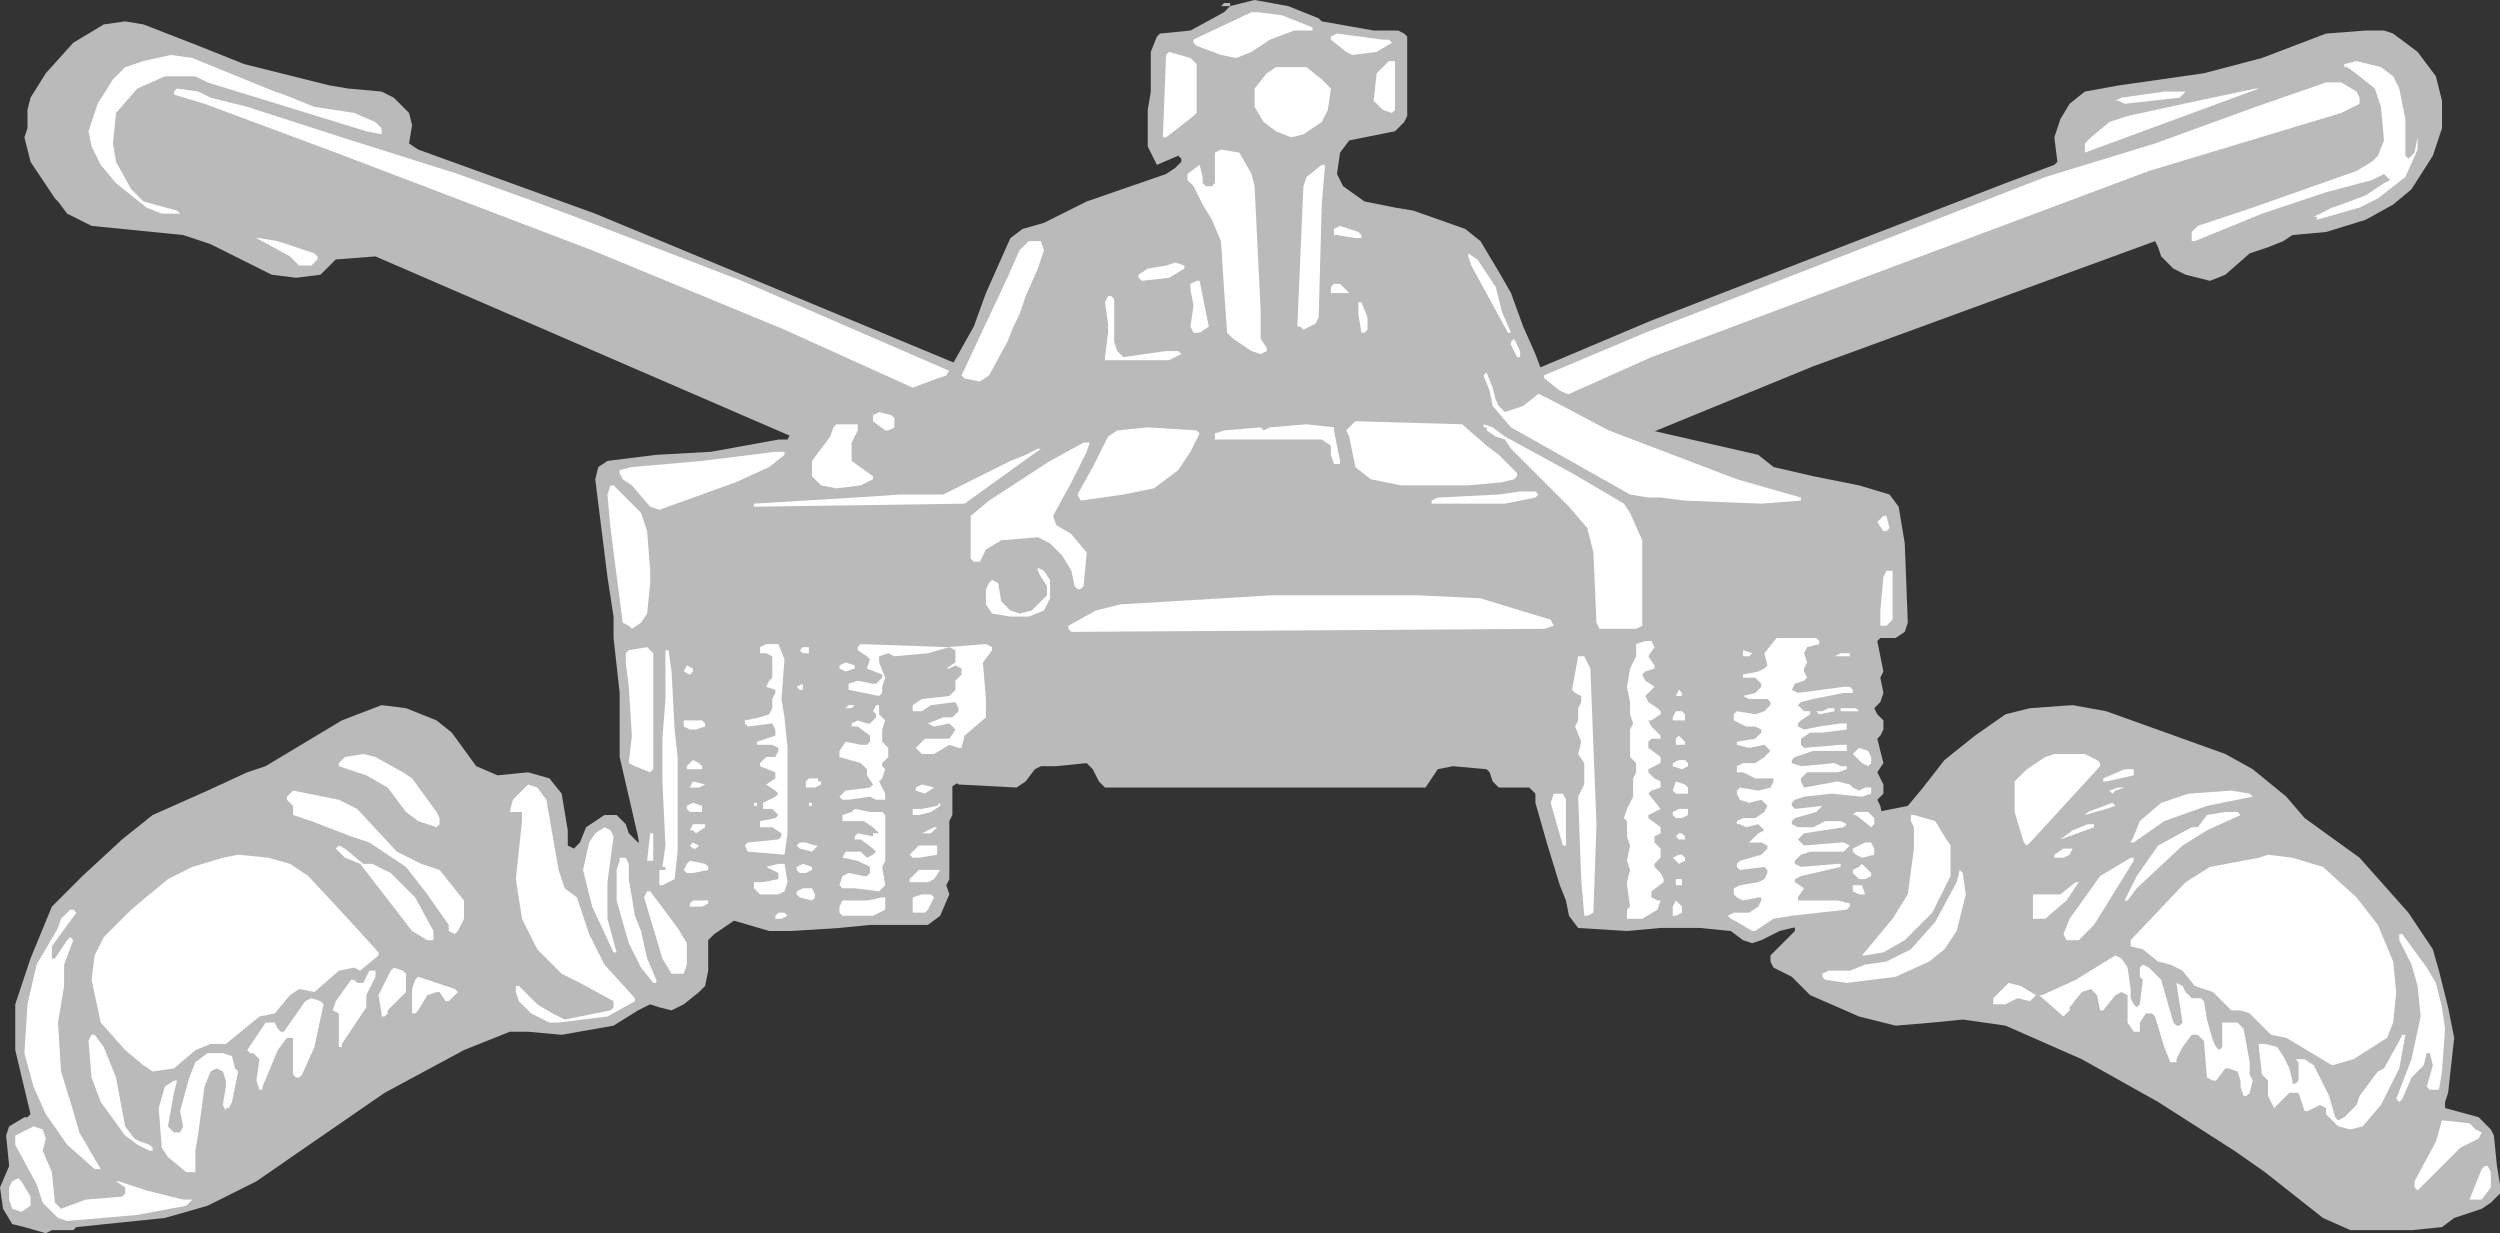 <svg xmlns="http://www.w3.org/2000/svg" width="614.25" height="303"><rect width="100%" height="100%" fill="#333333" stroke="none"/><path fill="#bbbaba" fill-rule="evenodd" d="m305.25 122.25 3-.75 30-14.25 67.5-28.5 87-33.75 12-4.5.75-.75-.75-6 1.5-4.5 2.25-3.75 3.75-3 8.25-1.5 21-3 14.25-3.75 15.75-6 9.75-.75h4.5l2.25.75 6 4.5 4.5 6 1.5 6v6.75l-2.25 6.75-5.25 8.25-4.5 3.75-6.75 3.75-9.75 3-8.25.75-2.25 1.5-3.75 1.5-4.5 1.5-6 5.25L543 69l-6-1.5-3-1.5-3-3-.75-2.25-.75-1.5-84 30.75-62.25 25.5-43.5 21-1.5 2.25-33-16.5"/><path fill="#bbbaba" fill-rule="evenodd" d="m305.25 122.25 33 16.5L354 147l19.5 9.75h.75l3-3 4.5.75 2.25.75 3 2.25 1.5 3.75.75 3.75L420 181.5l2.25-.75.75-.75 4.5 1.5 3.75 1.5 1.5 2.25.75 3.75 24 12.75h1.5l2.25-2.25 7.5-1.5 3.75-4.5 5.25-6.75 7.5-6 7.5-5.25 6-1.5 10.5-.75 8.25 1.5 29.25 10.5 6.75 3.75 8.25 6.75 4.5 5.25 13.5 9.75 12 13.5 6 9 1.5 5.25 2.25 9 1.5 7.5-1.5 13.5-.75 2.25v1.5l8.25 2.25 3 3 .75 1.5.75 7.5.75 4.5v2.25L612 295.5l-2.25 1.5-6.75 2.25-3 2.25-7.5.75h-15l-6.75-3L556.5 288l-7.5-5.25-18.75-12-18.75-10.5-18.75-8.25-10.5-1.5-7.5.75-9 .75-9-2.25-12-5.25-4.5-4.5-4.5-2.25-.75-1.5v-1.5l6-6v-1.5l-3.75-2.25-15.75-9-21-11.25-15-8.25-39.75-20.25L303 154.5l-32.25-14.25L92.25 63l-9.75.75-3.75 3.75-6 .75-6-.75-15-7.5L45 57.75 22.5 55.5l-6-3-2.25-3-.75-.75-6-9-1.5-6 .75-2.25V27l.75-3 3.75-6L18 10.5 25.5 6l5.25-.75 4.5.75 13.5 5.25L60 15.75 81 21l4.5.75 8.25.75 3 1.5 3.75 3.75.75 3-.75 4.5 2.25 1.5 43.5 15.75 97.5 40.5 61.5 29.25"/><path fill="#bbbaba" fill-rule="evenodd" d="m303 154.5-36.75 21-3.75 1.5v.75l-24 12.75-12.75 7.5-10.5 6-.75 1.5-20.25 11.25-18.75 12.75-1.5 1.5v7.5l-.75 3.75-1.5 1.5-3.75 3-3 1.5-3-.75-2.25-.75-3 1.5-6 3.75-12.75 2.25-8.25-.75h-4.5L114 258l-19.5 10.5-21.75 15-9.75 6.75-12 6-10.5 3-21.75 2.25-.75.75h-5.25l-1.5.75L6 301.5l-3-.75L.75 297 0 291.75l2.25-5.25-.75-7.5.75-2.25L6 274.5h.75l.75-.75L3.75 258v-11.25L7.5 235.5l5.25-12.75 7.5-7.5 9.75-9 7.5-6 13.5-6 9.75-4.5 4.5-1.5L84 177l9.75-3.75 6 .75 7.5 3 3.75 3 6 8.25 5.25 2.25 7.5-.75 5.25 1.5 3 3.75 1.5 9v3.75l1.5.75 1.5-1.5 1.5-3.75 4.5-3h3l2.25 2.25.75 2.25 2.25 2.25 3-.75 15-9.75 12.75-8.25 1.5-3.75 6-5.25 3 .75 1.5.75 2.25-.75 21.75-12.75 15-9 1.5-3.75 3-3h4.5l1.5.75 3-.75 18.75-11.25L303 154.5"/><path fill="#fff" fill-rule="evenodd" d="m67.5 22.5 2.25.75 7.5 3 9.75 1.5L92.25 30l1.5 1.5V33L90 32.25l-39-12-3-1.5h-7.5l-6.75 3-5.25 6-.75 7.5.75 4.5 3.75 6.75 3 3 8.25 2.25.75.75H45h-5.25L36 51l-7.5-6-3.75-4.5L22.5 36l-.75-3.75L24 25.5l3.75-6 3-3 4.5-1.5L42 13.5l5.25.75L67.5 22.5M588 18.75l1.5 3 1.5 7.5v9l.75.75 1.5-1.5.75-3.75v3l-3 6.75-6.75 5.25-4.5 2.25-10.5 3v-.75h-.75L573 51l2.25-.75 6-2.25 4.5-3 1.5-.75-1.5-1.5-3 1.5-11.25 3-15.75 5.25-16.5 6.75h-.75V57l1.5-1.5 13.5-4.5 25.5-9 3.75-2.25 1.5-1.5 1.5-3.75-.75-8.25-1.5-4.5-3.75-3-3-2.25H576v-.75l3-.75 6 1.5 3 2.25"/><path fill="#fff" fill-rule="evenodd" d="m579 22.5.75 1.5v1.5l-4.5 2.25L528 42 405.75 87.75 320.25 126l-3 1.5L312 126l-.75-1.5v-.75l27-14.25 66-27.75L502.5 43.5l27-8.25 24.75-9 17.25-6h3.75L579 22.5m-24-.75L512.25 37.5v-2.25l1.5-1.5 4.5-3.75 4.5-1.5L540 24.75l14.25-3h.75M51.75 24l9 2.25L84 33.75l28.5 9 18.75 6.75 12 4.5 39 15 62.25 27 26.25 12 27 12.75 69 36L372 159v3l-.75.75-4.5-1.5-54-26.25-50.25-24-38.25-15.75L192.75 81 145.5 61.5l-63-24-32.25-12-7.5-2.25v-.75l.75-.75 5.25.75 3 1.5m483.75 0L522 25.5l-1.5-.75h-.75l1.5-.75 10.5-1.5H537l-1.5 1.5M77.25 62.25 78 63v.75l-1.5 1.5h-3L71.25 63 63 58.5h.75l4.5.75 9 3M282 144.75v1.5l-24.75 13.5h-1.5l-3-3.75v-1.5l5.25-3 14.25-6.75 3.75-2.25h3l3 2.25M249 156v1.5h-2.25l-.75.75.75 13.5H246l-2.25-3.75-2.25-9.75.75-2.25 2.25-1.5 3.75.75.75.75m134.25 2.25 2.25 3v4.5l-6 5.25-1.5 1.5h-.75v-3.75l.75-7.5v-3l.75-1.5 3 .75 1.5.75M240 165.75v3l-15 9-18.75 10.5-.75-.75-2.25-3.75v-1.5l21-12.75 12.75-6.75 1.5.75 1.5 2.25m153 4.5 20.25 10.5 4.5 3V186l-1.5 1.5-4.5-2.25L388.5 174h-.75l.75-3.75.75-2.25h.75l3 2.25m-6 6v1.5l-3 3-.75 1.5h-1.5v-1.5l3-3.75 1.5-1.5.75.75m43.5 10.5v1.5l-5.25 5.25-.75-1.5v-6.75l.75-1.5 3 1.5 2.25 1.5M201 186l2.25 3.75.75 1.5-3-1.5-3-3h-.75l-.75 1.5v8.25l.75 3v1.5l-1.5-.75L190.5 189v-1.5l3-3h3.75L201 186m176.25 1.5v-2.25h1.5zM99 189.75l2.25 1.5 6 8.25.75 1.5v1.5l-.75.75-4.5-1.5-3-2.25-4.5-6-5.25-3-6.75-2.25v-.75l1.5-1.5 4.5-.75 3 .75 6.75 3.75m416.25-3 .75.75v.75l-16.5 18-1.5 1.5-.75-.75-2.25-7.5V192l3-3 4.5-3 2.25-.75h7.5l3 1.5m9 3v.75l-6.75 1.5h-.75v-.75L522 189h2.25v.75M190.5 196.5v1.5l-27.75 17.25-1.5-.75-2.25-3V210l27-17.25 1.5-.75.75.75 2.25 3.75m266.25 9 1.5.75-.75 1.5-.75.75-3-1.5-14.25-7.5-7.5-3.75v-3l1.5-.75 10.5 5.25 12.75 8.25m-322.5-9 3 17.25 1.5 4.5 3 2.25 3 9 3.75 7.5 7.5 8.25v.75l-6.75 3.75-12 1.5H135l-4.5-2.25-3-3-.75-2.25v-1.5h.75l4.5 4.5 3.75 2.25 3 1.5 11.25-2.25.75-.75V246l-8.25-4.5-4.5-2.25-6-6-3.75-7.5-1.5-9.75 1.5-14.25v-2.25h-3l.75-3 3.75-3.75 2.25.75 2.25 3m278.25-3-2.25 6-3 3.75H405V201l6-8.25h1.5v.75m-200.25 3.75 1.5 3-.75 1.5-.75-.75-3-6v-1.5h.75l2.25 3.75m307.5-3-.75.75-.75-.75 2.25-.75h1.5l-2.25.75m33.75 1.5L542.25 198l-10.5 3.75-7.5 5.25h-.75l.75-1.5 1.5-3.75 5.25-4.5 6.75-2.25 10.5-.75 4.5.75.75.75m-465.75 3 9.75 10.5 6 3 4.5 1.5 6 7.5v4.5l-1.5 3-.75.75-1.5-.75v-1.5l-5.25-7.5-5.25-6.75-9-6-4.5-1.5-9.75-3.75-4.5-1.5V198l-1.5-1.5v-.75l1.5-1.5 11.25 2.25 4.5 2.25m429.75 0-5.25 1.5.75-.75 6-2.25.75.75-2.25.75m33 1.5-8.25 3.75-6 3.75-11.25 10.5-2.25 3H522l3-6 5.25-7.5 8.25-4.5h1.5l2.25-3 4.5-.75h3l.75.75m-72.75 5.25 1.5 2.25v7.5l-4.5 9L468 231l-5.25 3-4.5.75h-.75l7.5-9 3.75-6 1.5-11.25v-5.25l-.75-1.5v-1.5h.75l5.25 1.5 2.25 3.75m36.75-2.25-8.25 3 3-2.25 3.75-1.5h1.5v.75"/><path fill="#fff" fill-rule="evenodd" d="m150.75 205.5-1.5 11.25v9l2.25 8.25h-.75l-5.25-11.25-2.25-9 1.5-6.75 1.5-2.25 2.25-1.5 1.5.75.75 1.5m-61.5 6.75h2.25l4.5 2.25 6 6 4.5 8.25V231H105l-3.75-2.25-12.75-16.5-3.75-1.5-2.25-2.25.75-.75 1.5.75 4.5 3.75m420-3.75-.75 1.5-1.5.75h-2.25V210l2.25-1.5h2.25m-438 3.75 4.5 3 9.75 10.5L93 234v.75l-4.5 3.75-1.5-.75-3.75.75-6 5.25-3.75-.75-2.25 1.5-3.75 4.5-3.75.75-8.25 6.75h-3.75L48 258l-5.25 4.5-5.25.75-2.25-1.5-4.5-3.75-6-6.75-2.25-10.5.75-6 2.25-4.5 6.75-6.75 9-7.5 6-3 7.5-2.25 3.75-.75 7.5.75 5.25 1.5m499.5.75 8.25 7.5 5.25 6.75 3.75 9 .75 7.5-.75 7.5-1.5 3.75-8.25 5.25-5.25 1.5-11.25-6.75-3.75-.75-5.25-5.25-2.25-.75h-2.25l-4.5-4.5-4.5-1.5-3-3.75-3-1.5-3-.75-3.75-3-3-.75V231l13.5-14.25 6-3.75 12-2.25 2.25-.75 6 .75 7.5 2.25m-416.25-.75V216l1.5 9 1.5 3.75 1.5 6.75 2.25 5.25v.75h-.75l-3-3.75-3-6-3-10.5v-7.5l.75-2.25v-.75h1.5l.75 1.5m369.75-.75-9.75 15.75-3.75 3.75h-3l-.75-1.5 1.5-3.75 7.5-10.5 7.5-4.5h.75v.75M403.5 213l-.75.75h-2.25L399 213l.75-1.5 2.25.75 1.5.75m79.5 6.75-2.25 9-3 4.5-3.75 3-8.25 3.75-12 1.5-5.25-.75-.75-.75v-.75l1.5-.75h5.25l3.75-1.5 5.25-.75 6-3 6-6.75 5.25-9.75.75-3 .75.75.75 5.25m-30-2.25-2.25 1.5v-1.5l1.5-2.25.75.75v1.5m54.75 3.75-5.25 4.5h-3v-6h6.75l3.75-3h.75l-3 4.5M166.5 228l2.25 3.75V237l-.75 2.25h-3l-2.25-3.75-4.5-15 .75-1.5h.75l6.75 9m-147.75-3.75-6 8.25v3h.75l3-4.5.75-.75.75.75-2.25 6v5.25l-1.5 9 .75 12 3 9.75 1.5 5.25 5.25 9h-1.5l-6.75-6-5.25-7.5-3-6.75L6 258.75l.75-12L9 237l5.25-9 .75-2.25 2.25-2.25H18l.75.75m577.5 13.5 2.25 3.75 1.5 6 .75 5.25-.75 10.5-.75 4.5H597l-.75-.75 1.5-5.25-.75-3h-.75l-.75 3-3 3-2.25 5.25-.75.75-.75-.75 3.75-9.75 2.25-10.5-.75-7.5-1.5-5.25-3-6v-1.5h.75l6 8.25m-73.5 0 .75 5.25v2.25l.75 1.5.75.75.75-.75.75-6-.75-.75v-2.25l.75-.75 1.5.75 3 3 3 10.5.75.75h.75l.75-.75-1.5-9.75 1.5.75.75 1.5 1.5 1.5h2.25l.75.75.75 4.5 1.5 5.25.75 1.5.75.75.75-.75v-6h3.75l1.5 1.5 1.5 8.25v3l.75 1.5-.75 3-.75.75h-.75l-.75-2.25v-1.5l-.75-2.25-2.25-.75h-.75l-2.25 3h-.75l-1.5-.75-.75-9-1.5-1.5h-1.5l-2.25 3-1.5 3v.75h-1.5l-1.5-3.75-2.25-7.5-.75-.75h-1.5l-1.5 2.25v2.25h-1.5l-1.5-2.25v-6.75l-1.5-.75-1.5.75-3 3.75H516l-.75-3.75-1.5-1.5-2.25.75-3 3.75v.75l-1.5 1.5-6-5.25h-.75l-1.5 1.5-3-.75-3 1.5h-3v-1.5l3.75-3.75 3 .75 3.75 2.25h1.5l8.25-3.75 9.75-6 1.5.75 1.5 2.25m-423 1.5v4.5l-4.5 4.5v.75l-.75.75h-.75V249l-.75-4.5 3-6 .75-.75 2.25.75.75.75m-7.5.75L90 244.5v3l-6 9v.75h-.75V249l-1.5-.75.75-2.25 3.75-5.25H87l.75.75h1.5l1.5-3h1.5v1.5m20.25 3.75-2.25 2.25h-.75l-1.5-2.25h-.75l-2.25.75-2.25 3.75-.75.75h-.75v-6l.75-2.25.75-.75 9 3 .75.75m-33 3-2.25 10.5-3 6.75-.75.75h-.75L72 264v-9h-1.5l-2.25 3-3.75 9v.75h-.75L63 265.5l.75-5.25-1.5-1.5h-.75l-.75-.75 4.5-6.75h2.25l.75 1.5.75.75h.75L75 246l1.5-.75 2.25.75.75.75"/><path fill="#fff" fill-rule="evenodd" d="m25.5 257.25 3 7.5 2.25 12 2.25 3 1.5.75 2.25.75.75.75v.75h-.75l-3-1.5-3-2.25-6-8.25-2.25-6-.75-9 .75-1.5h.75l2.25 3m564 5.25-4.5 9-4.5 5.25-3 .75-3-.75-3-3v-1.5l-1.5-.75-3 1.5h-.75l-1.5-4.5h-2.25l-3.75 3.75-1.5-3v-3.75l-1.5-1.5-.75-6.75v-.75h1.5l3 .75 1.5 2.25 1.5 3 .75 3v.75h.75l.75-.75V261l-.75-.75h2.25l2.25 1.5 3.75 7.5 1.5 5.25.75.75 1.5-.75 3-3 .75-2.25 4.5-6 1.5-.75 3.75-6.75.75-1.5h.75l-1.5 8.25m-532.5-3 .75 3 .75.75-1.5 7.5-.75 1.5h-.75v.75l-.75-1.5.75-4.5v-1.5l-.75-2.25-1.5-.75-1.5.75-1.5 3.75-1.5 11.25-.75 4.5V288h-2.25l-4.5-3.75-1.5-2.25-.75-9.75 1.5-5.25 2.25-1.5h.75l-.75 3-1.5 8.25 1.5 1.5h1.5l.75-1.5-.75-3.75 2.25-8.25L48 261l3-2.25h3.75l2.25.75m551.25 18 1.5.75-.75 1.5-4.5 2.25-10.5 10.5-.75-.75v-1.5l5.25-9.75 1.5-5.25 6.75.75 1.5 1.5m-597 2.25-.75 3 2.25 5.25.75 7.5L15 297l6-2.25 9-.75.75-.75v-1.5l-2.25-1.5h.75L36 292.5l9 2.25h2.25l-1.5 1.5-12 2.25L16.5 300l-2.25-.75-3.75-3.75L9 291l-5.25-9.75V279l4.5-2.25 2.25.75.75 2.25M612 288v3.75l-2.25 3h-3l3-7.5.75-.75h.75l.75 1.5M7.5 294v2.25l-2.25 1.5L3 297l-.75-2.25v-3l.75-1.5 1.5-.75.75.75L7.5 294"/><path fill="#bbbaba" fill-rule="evenodd" d="m405.75 105.75 26.25 6 3.75 3 9.75 2.25 11.25 2.25 7.5 2.25 2.25 3 1.5 9 .75 19.5-.75 2.25-2.25 1.5H462l-.75.75 1.5 7.5-.75 1.5.75 3.75-.75 2.25-1.5 1.5.75 1.5 1.5 1.5v2.25l-.75 1.5-.75.75 1.5 6-1.5 2.25 1.5 3V195l-1.5 1.5.75 1.5.75 3.75L462 213l-3 13.5h-9l-9.75 1.5-3 .75-4.5 2.25-2.25.75-2.25-.75-3-2.25-7.5-.75H408l-8.25.75-12-.75-2.25-3-.75-3.75-1.5-3.75-3-9.75-3-10.5V195l-1.5-1.5h-7.5l-1.5-1.5-.75-2.25-.75-.75-8.25-.75-3.75.75-3 4.5H271.5L270 192l-1.5-3-1.5-1.5-7.5.75h-3.75l-1.5.75-2.25 3-2.25 1.5-14.25-.75-.75-.75H234v8.25l-.75 1.5V216l-.75 1.5.75 2.25L231 225l-3 2.25h-14.25l-7.5.75-12 .75H189L176.25 225l-7.5.75-2.25-3-3.75-2.25-4.5-5.25-1.5-9.75-4.5-19.5v-15.75l-1.5-13.5v-5.25l-1.5-9.75-3-24 .75-3 2.25-1.5 12-1.5 13.5-.75 16.5-3h2.25l.75-1.5 36-13.5 2.25-.75 6.75-12 3-8.25 6-13.5 3-2.25 5.25-1.5L267 49.5l19.5-6.75 2.25-1.5 1.5-1.5V39l-.75-.75-5.25 2.25L282 36v-9l.75-4.5v-9.75l1.5-3.75.75-.75 7.5-.75 8.25-4.5 1.5-1.5H300l.75-.75h1.5v.75l6-1.5 8.25 1.5 7.5 3 .75.75L337.5 7.5h6l1.5.75.75.75v19.5L345 30l-2.25 2.25-11.25 2.25-2.25 3-.75 5.25 1.5 3 5.25 3.75 7.5 1.5 4.5.75 12.75 4.5 3.75 3 4.5 7.5 3 5.25 3 8.25 3 6.75 2.25 6 3.75 3 22.5 9.75"/><path fill="#fff" fill-rule="evenodd" d="M322.5 6.75v.75H318l-6 2.25-4.5 3-3.75 1.5-3.75-.75-6-2.25-.75-.75v-.75l1.5-.75 12.75-6h1.5l6 .75 7.5 3m18.75 3 .75.75-3.75 2.25-6 .75-1.5-.75-3.75-3V9l1.5-.75 11.25 1.5h1.5m-47.25 6v12l-.75.75-6.75 5.25h-.75V33l.75-19.5.75-.75 5.25 1.5 1.5 1.5m48.75 1.5V27l-.75.75-2.25-.75-2.25-2.25.75-6.75 3-3h1.5v2.25m-18 2.25 2.25 2.25-.75 5.25-1.5 3-4.5 3-3 .75-3.75-1.5-3-2.25-2.25-3.75v-4.5l3-3.75 2.25-1.5h7.5l3.75 3M307.5 42.75l.75 3 1.5 30.75v6.75l1.5 2.25v.75l-1.5.75-2.25-.75-4.5-3-1.5-1.5-.75-10.5-.75-12-2.25-5.25-2.25-3.75-2.25-4.5-1.5-1.5v-1.5l3-2.25.75 3V45l.75.75h1.5l.75-.75v-7.5l1.5-.75 4.5.75 3 5.25m18-1.5-.75 9L324 78l-.75 1.5-3 1.5-.75-.75h-.75l1.5-34.5.75-2.25 3.75-3h.75v.75m9 16.5v.75H333l-4.5-.75h-.75v-1.5l1.5-.75 4.5 1.5.75.75m-78 3.75L255 66l-3 6.75-1.5 4.5-1.5 3-1.5 3.75-4.5 8.25-2.25 1.5L237 93l-.75-.75 11.25-24 3-6.75 2.25-2.25h3l.75 2.25m111 9 1.5 6 2.25 5.25h-.75l-9-16.5-.75-2.25v-.75l2.25 1.5 4.5 6.75M291 65.25V66l-3.75 2.25-6.75.75-.75-.75v-.75L282 66l4.5-.75 2.25-.75 2.25.75m6 15-2.25 1.5h-1.5l-.75-1.5.75-5.25-.75-3.75v-1.5L294 69h.75L297 80.25m33.75-9 .75.75H327v-1.5l.75-.75h1.5l1.5 1.5m-57 2.25V84l.75 2.25 1.5 1.5 10.5-1.5h3l.75.75-3 1.5H271.5v-.75l.75-6V79.5l-.75-5.25.75-1.5h.75l.75.75M336 78v3l-.75.75h-.75l-.75-4.5v-3h.75L336 78m37.5 9.75h-.75l-1.5-3V84l.75-.75 1.5 3v1.5m-6.75 7.5.75 3 .75 1.5 1.5 1.5 4.5-1.5 3.75-3 4.5 2.25 12.75 6.75 31.5 12 15.75 4.5v.75l-9.75.75L414 123l-6-.75h-3l-4.5-.75-29.25-16.5-4.5-5.25L366 96l-1.5-3.75.75-.75 1.5 3.75m-156 10.5-1.5 3v4.5l5.25 3.75v.75l-3 1.5-6 .75-3.75-.75-2.25-2.25v-3.75l4.5-6 .75-2.25.75-.75h5.25v1.5m9-3V105l-1.5.75h-.75l-3-2.25V102l1.5-.75 3 .75.75.75m145.5 6.75 3 2.25 4.5 4.5v.75l-.75.75-3 .75-8.25.75h-16.5l-7.5-1.5-3.75-3-1.5-7.5-.75-1.5 2.25-2.25 26.25.75 6 5.25"/><path fill="#fff" fill-rule="evenodd" d="m369.75 107.25 16.5 9 12.75 7.5 1.5 2.25 3 6.75v21l-1.5.75h-9l-.75-1.5-.75-17.25-1.5-6-4.5-5.25-14.25-14.25-1.5-2.25-2.25-.75-2.25-1.5V105h-.75v-.75l2.25.75 3 2.25m-42-1.5 1.5 7.5v.75h-1.5l-.75-2.25v-2.25l-2.25-1.5H298.5v-1.5l2.25-.75 9-.75.75.75 1.5-.75 9-.75 6.75.75v.75m-33 .75-2.25 4.5-3 4.5-6 4.5-7.5 1.5-10.5 1.5-.75-1.5 3.75-6.75 3.75-7.5 2.25-1.5 7.5-.75 12 .75.75.75"/><path fill="#fff" fill-rule="evenodd" d="m267 111-3.75 7.5-4.5 8.25.75 2.25 3.75 2.25 3.75 4.5-.75 8.25-.75.75h-.75L264 144l-.75-3.75-2.25-3.75-3-3-3-1.5-9 .75-3.75 2.25-1.5 3h-1.5l-.75-.75v-10.5L243 123l15-9.75 8.25-4.5h1.5L267 111m-30 12.75-51.75.75v-.75l24.75-1.5 11.25-.75h10.5l16.5-8.25 3.75-1.5 3-1.5h.75L237 123.75m-44.25-12-3.75 3-8.25 3.75-18.75 6.75-2.25-.75-4.5-5.25-2.25-1.5-.75-1.5v-.75l3-.75 17.25-1.5 18-2.25h2.25v.75M157.5 126l1.5 4.5.75 9.75v3l-.75 7.5-1.5 2.25-2.25 1.5-.75-.75-1.5-.75-3-23.25-.75-8.25.75-2.25h.75l6.75 6.75m220.5-4.5-.75.75-7.5 1.5h-18V123l1.5-.75 15-.75 5.25-.75h3.75l.75.75m86.25 8.25-.75.75h-.75l-1.5-2.25 1.5-1.5h.75l.75 3"/><path fill="#fff" fill-rule="evenodd" d="M258 142.5v4.5l-1.5 3-3.75 1.5h-4.5l-4.5-.75-1.5-2.25v-3.75l.75-1.5.75-.75 1.5.75.75 4.5 2.25 2.25 2.25.75 3-.75 3.75-3.75V144l-1.5-2.25-.75-1.5v-.75l1.5.75 1.5 2.25m207 3v6.75l-1.5 1.5H462V150l.75-8.25.75-1.5h1.5v5.25M363.75 147l9.75 3 7.5 2.25.75 1.5-2.25.75-115.5.75h-.75l-.75-.75v-.75l6.75-3.75 6-1.5 37.5-2.25H348l15.75.75M447 157.5v.75l-3 .75-.75 1.5.75 2.25-.75 1.5v.75l.75 1.5-.75.75-2.25.75-.75 1.5 1.5.75 11.25-1.5h1.5l.75.75v.75H453l-7.5 1.5-3 .75-.75.75 1.5 1.5h1.5v.75l-2.25 1.5-.75.75v.75l1.5.75 3.75-.75 5.25-.75h1.5v1.5l-6 .75h-3l-2.25 1.5v1.5l.75.75 9-.75h1.5v1.5h-8.25L441 186l-.75.75v.75l2.25.75 8.25-.75 1.5.75h1.5v.75l-2.25.75H444l-1.5 1.5v.75l.75 1.5 8.25-1.5 3 .75.75.75 1.5.75 1.5-.75h1.5v1.5l-2.25.75-7.5-.75-6.75.75-2.25.75-.75.75v.75l.75.75 6.75-.75-1.5 1.5L441 201l-.75.75v.75l1.5.75h3.75l3-1.5h3.75l1.5.75-.75.75-9.75 1.5-1.5 1.5 1.5 1.5 9-.75h.75l1.5.75-1.5 1.5h-8.25l-2.25.75-1.5 1.5v.75l1.5.75 9-.75h.75v.75l-9.75 2.25-1.5.75v.75l2.25 1.5-1.5 2.25v.75h9.75l3 .75v.75l-.75.75-13.5 1.5-4.5.75-4.5 3h-.75l-3.75-2.25-1.5-.75-.75-.75 1.5-.75h3.75l2.25-1.5.75-1.5v-.75H432l-3.75.75-1.5-.75-.75-.75v-1.5l1.5-.75 4.5-.75 1.5-.75.75-1.5v-.75l-.75-.75-6 .75-.75-.75v-.75l.75-.75 5.25-1.5 1.5-1.5v-.75l-1.5-.75h-3l2.25-2.25 1.5-.75-1.5-1.5-3 .75-1.5-.75h-.75v-.75l1.5-.75h3l2.25-1.5.75-1.5-1.5-1.5-3 .75-2.25-.75-.75-1.5v-.75l.75-.75 4.5.75 3-.75.75-1.5v-.75h-4.5l-3-1.5h-1.5v-1.5l1.5-.75h3l2.25-1.5 1.5-1.5-1.5-1.5-3.75.75-3-.75v-.75l4.5-.75 1.5-1.5v-.75l-1.5-.75H429l-3-1.5v-1.5l.75-.75 4.5.75 2.25-.75 1.5-1.5v-.75l-.75-.75h-4.5l-1.5-.75 3-.75 1.5-1.5V168l-1.5-1.5h-3v-.75L432 165l1.5-.75.75-.75-.75-3 3-3.75h9.75l.75.75m-40.5 1.5-1.5 2.25 1.5 2.25v.75l-2.25.75-.75.75.75 1.5 2.25 1.5-2.25 2.25.75 1.5 2.25 1.5.75.75v.75l-2.25 1.5H405l.75 1.5 2.25 2.25v.75h-2.25l-.75.75v1.5l3 2.25v1.5l-3 1.5v.75l1.5 1.5 1.5.75v1.5l-2.25.75-.75.75 3 3.75-3 1.5v.75l3 2.25v1.5l-1.5.75v1.5l1.5 1.5v2.25l-1.5 1.5v.75l1.5 1.5.75 1.5v.75l-3 2.25v1.5l1.5.75h.75l-.75 2.25-3.75 2.25h-3.75v-2.25l.75-.75-.75-5.25v-.75l.75-3-.75-2.25.75-3.75-.75-2.25v-3.75L399 201l.75-2.25 1.5-3v-4.5l.75-1.5v-2.25l-1.5-1.5v-6.75l.75-1.5-.75-2.25v-3l-.75-3.75.75-4.5 1.5-3v-3l2.25-.75h1.5l.75 1.5m-213.75 3-.75 9.75.75 4.5.75 7.5v21l-.75 5.25-9-.75-.75-1.5.75-.75 7.5-.75.75-.75v-.75l-2.25-1.5h-3v-1.5l3.75-.75.75-.75-1.5-1.5h-2.25v-1.5l3-1.5.75-.75-.75-.75-2.25-1.5 2.25-1.5v-1.5l-3.75-1.5v-.75l1.5-1.5h2.25l.75-1.5v-.75l-1.5-.75H186v-.75l4.5-1.5v-1.5l-.75-1.5-6 .75-.75-.75V177l3.75-.75 2.25-.75.75-1.5v-2.25l.75-1.5v-.75l-2.25-.75.75-1.5.75-.75v-5.25l-1.5-.75h-1.5V159l1.5-.75h3l1.5 3.75m49.5-3.75 1.5.75v.75l-2.25 3 .75 9v4.5l-5.25 4.5-.75 3h-.75l-2.25-.75-3.75 2.25h-3l-1.5-1.5 2.25-2.25h6l1.5-2.25-1.5-1.5-3.75.75-1.5-.75 3.75-1.5H234l1.5-1.5V174l-.75-1.5-6 .75-2.25 1.5h-2.25v-1.5l2.25-1.5 6.75-.75 1.5-1.5v-2.25l1.5-1.5v-1.5l-1.5-.75-1.5.75h-.75l2.25-1.5v-3l-1.5-.75-5.25 1.5-8.25.75-1.5-.75-2.25.75v1.5l1.5 3.75-.75 2.25v1.5l-.75.75-7.5-1.5V168l2.25-.75 3.75.75h.75l1.5-1.5v-.75l-3.75-1.5.75-2.25-.75-.75-2.25-1.5V159l.75-.75 21 .75 9.75-.75m-43.5 1.5v.75h-1.5l-.75-.75.75-.75h1.5v.75m-38.25.75V189l-.75.75-3.75-1.5-1.5-.75.75-6.75-.75-12-.75-6v-2.25l.75-.75 4.5-.75 1.5 1.5m4.5 4.5.75 14.25.75 6.75v23.25l-.75 6.75-3 1.5H162v-3.75h1.5V213h-.75l.75-5.25-.75-15.75v-10.5l.75-9.75v-12h.75L165 165m265.5-4.5-.75.75h-1.5v-1.5l2.25.75m24 .75h-3.75l1.5-.75h2.25v.75m-63.75 3 1.5 38.25-.75 21.75-1.5.75h-.75l-.75-9-.75-20.25 1.5-3v-5.25l-1.5-2.25.75-3-1.5-3.75.75-1.5v-3l.75-1.5V171l-1.5-.75-.75-.75 1.5-8.25h1.5l1.5 3"/><path fill="#fff" fill-rule="evenodd" d="M210 163.5v.75l-2.25.75-1.5-.75v-.75l1.5-.75 2.25.75m-39.75.75v.75l-.75.75-1.5-.75.75-1.5 1.5.75m27 5.25h-.75l-.75-.75 1.5-.75v1.5m216 .75v.75h-1.5l.75-1.5.75.75m-203.25 3-.75.75h-1.5l.75-.75h1.5m6 1.5v.75l1.5 1.5-.75 2.25v3l1.5 1.5V186l-1.5 1.5v.75l.75.75-.75 2.25-.75.75 1.5 3v1.5h-2.25l-1.5-.75-5.25.75H207l-.75-.75 1.5-1.5 6-.75.75-.75-1.5-2.25V189l-1.5-1.5-5.25-1.5v-1.5l1.5-2.25 3.75.75h1.5l.75-.75v-1.5l-3-2.25h-1.5v-.75l1.5-.75 2.25.75h.75l1.5-1.5v-.75l-.75-.75.75-1.5h.75v1.5m240.75 0h-4.5V174H456l.75.75m-6 0-3.75.75-.75-.75h1.5l1.5-.75h1.5v.75m-36.75.75v1.5h-3v-.75l.75-1.5h1.5l.75.75m-240.75 2.25v.75l-2.25.75h-1.5l-1.5-.75V177h4.5l.75.75m240.75 4.5v.75h-2.25v-1.5l.75-.75 1.5 1.5m45.75 3.75v1.5l-.75.75-1.5-.75-2.25-2.25 1.5-1.5 2.25.75.75 1.5m-287.25 2.25v.75h-3.75v-.75l1.5-1.5 1.5.75.75.75m242.25-.75v.75l-1.5.75-2.25-.75v-.75l1.5-.75h1.5l.75.75M201 192h.75v.75l-1.5.75H198V192l.75-.75H201v.75m-27.75.75-1.5.75h-2.25l.75-1.5 3 .75m241.5.75v1.5h-3l-.75-.75.75-2.25 2.25.75.75.75m-185.25 0-2.25 1.5-2.25-.75v-.75l1.5-.75 3 .75m155.25 3v11.25H384l-3-10.5.75-2.25H384l.75 1.5M231 198l-2.25 1.5-3 .75h-1.5v-1.5h2.25l3.75-.75.75-.75v.75m-58.5.75v.75h-3l-.75-.75V198l1.5-.75 2.25.75v.75m27-.75h-.75v-.75h.75v.75m-14.25 0h.75v-.75h-.75v.75m229.5 1.5v.75l-1.5.75h-1.5l-.75-.75v-.75l1.5-.75h2.25v.75m-198 0 .75.75v11.25l-.75 1.5.75 4.5-1.5 1.5-6-.75h-3l-.75-.75.75-2.25 1.5-.75 3.75.75h.75l.75-.75V213l-3-1.5-3.75-.75.75-1.5h3.75l1.5 1.5 1.5-.75.75-.75-.75-.75-3-2.25H210v-.75l.75-.75 3.75.75v-.75h1.5l-1.5-1.5-2.25-1.5H207v-1.5l2.25-.75.75-.75 3.75.75h3M460.5 201v1.5l-.75.75-3.75-3h-.75l.75-.75h3l1.5 1.5m-287.25 2.25-2.25 1.5-.75-.75h-.75l.75-1.5h3v.75m55.5 1.5h-2.25l3-1.5h.75l-1.5 1.5m-68.25 6.75H159l.75-6.75h.75v6.75m253.5-6v.75h-1.5l-.75-.75.75-.75h.75l.75.75m-213 2.25-1.5 1.5-3-.75-.75-.75.75-.75h1.5l2.25.75h.75m-29.25 0-.75.75h-.75l-.75-.75.75-.75 1.5.75m288.75.75v1.5l-3 .75-1.5-.75-.75-.75v-.75l3-1.5h1.5l.75 1.5M230.25 210l-4.5.75h-1.5l-.75-.75 2.25-2.25h4.5V210m183.75.75v.75l-1.5.75-1.5-1.5 1.5-.75h.75l.75.75M174 213v.75l-3.75.75h-1.5l-.75-.75.75-1.5.75-.75 3.75.75.75.75m19.5 3.75-.75 2.25-1.5.75h-4.5l-1.5-1.5v-1.5h2.25l3.75-.75v-1.5l-3-1.5 3-.75h1.5l.75 4.5m6-3-1.5.75h-1.5l-.75-.75V213l1.5-.75 2.25.75v.75m260.25 1.5-1.5.75h-1.5l-1.5-1.5v-.75l1.5-.75.75-.75 2.25 2.25v.75M229.5 216l-1.5.75h-4.5V216l2.25-2.25H231l-1.5 2.25m183.75 0v1.5h-1.5V216h1.5m45 3.75h-1.5l-1.5-.75v-1.5h2.25l.75 2.25m-258 0v.75l-.75.75-3-.75-.75-.75V219l1.5-.75h2.25l.75 1.5m29.25.75-1.5 3-.75.75h-3v-3.75l2.25-.75h2.25l.75.75m-12 3-3 1.5H207l-.75-.75v-1.5l.75-1.5h6l3.75-.75h.75v3M174 222l-1.5.75h-3V222l.75-.75H174v.75m239.25.75v1.5l-1.5.75H411v-2.25l.75-1.5 1.5 1.5M193.5 225l-1.5.75h-1.5V225l.75-.75h1.5l.75.75"/></svg>
